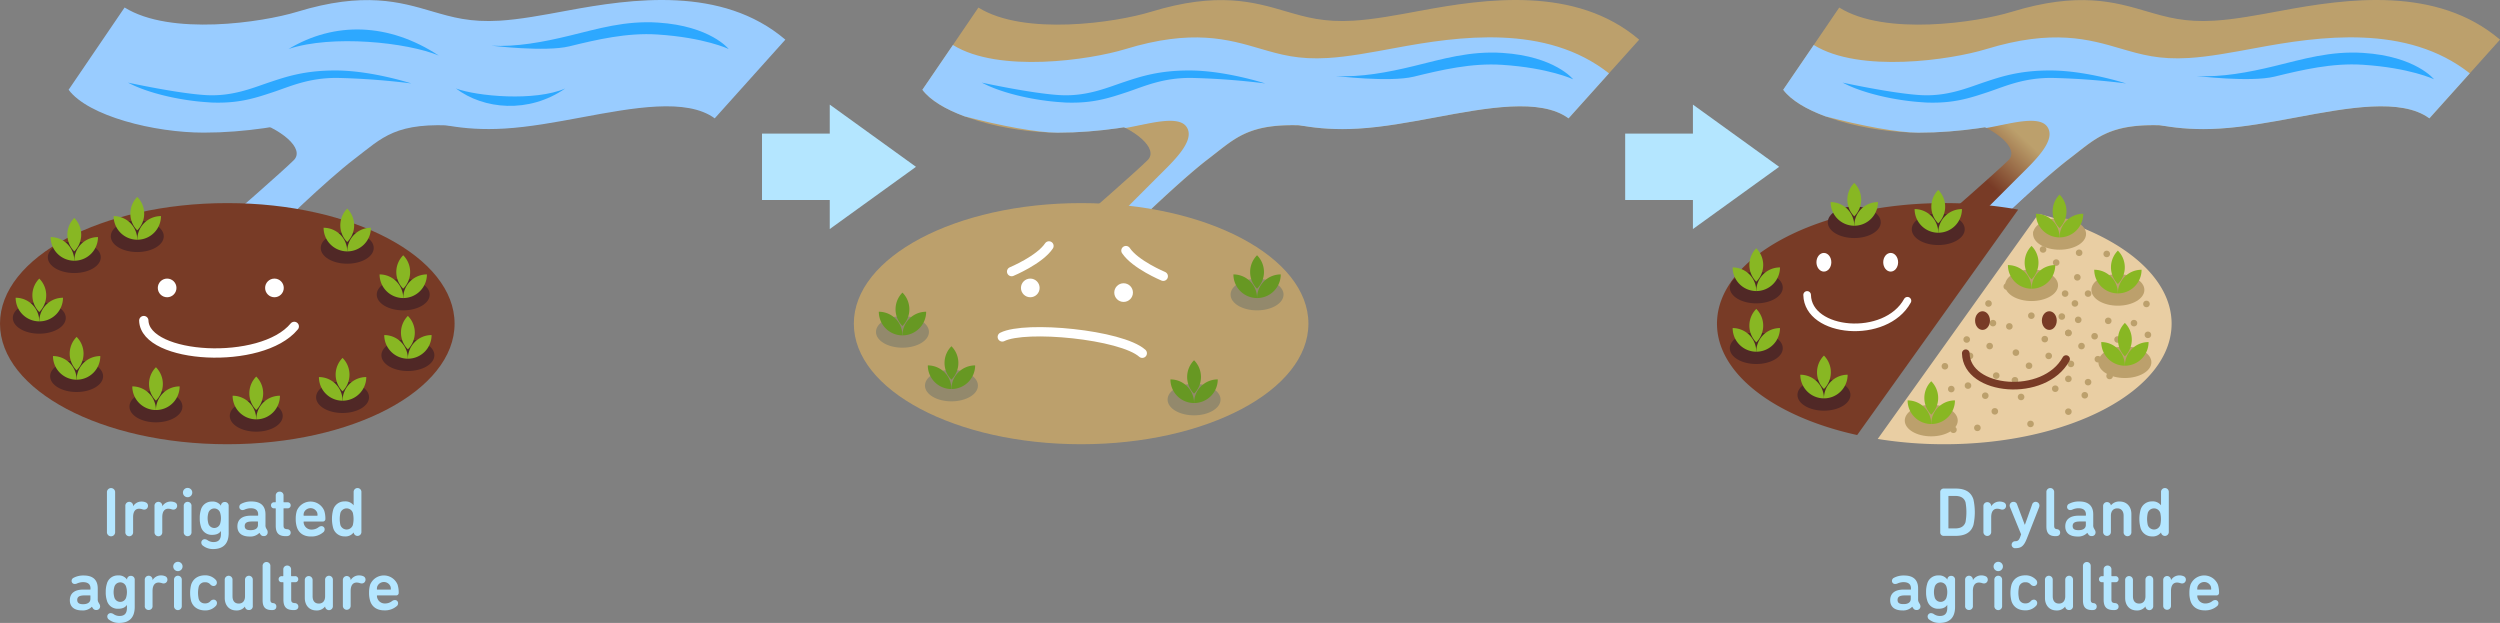 <svg id="レイヤー_1" data-name="レイヤー 1" xmlns="http://www.w3.org/2000/svg" xmlns:xlink="http://www.w3.org/1999/xlink" viewBox="0 0 1071.64 267.02"><rect x="0" y="0" width="1071.64" height="267.02" fill="#808080" stroke="none"/><defs><style>.cls-1{fill:#bca06c;}.cls-2{fill:#9cf;}.cls-3{fill:#b4e6ff;}.cls-4{fill:#2da8ff;}.cls-5{fill:#783b26;}.cls-6{fill:#502826;}.cls-7{fill:#88b723;}.cls-14,.cls-15,.cls-8{fill:none;stroke-linecap:round;stroke-linejoin:round;}.cls-14,.cls-8{stroke:#fff;}.cls-8{stroke-width:4px;}.cls-9{fill:#fff;}.cls-10{fill:#93896c;}.cls-11{fill:#679823;}.cls-12{fill:url(#名称未設定グラデーション_35);}.cls-13{fill:#e9cea3;}.cls-14,.cls-15{stroke-width:3.27px;}.cls-15{stroke:#783b26;}</style><linearGradient id="名称未設定グラデーション_35" x1="874.56" y1="65.8" x2="857.9" y2="83.8" gradientUnits="userSpaceOnUse"><stop offset="0" stop-color="#bca06c"/><stop offset="1" stop-color="#783b26"/></linearGradient></defs><title>アートボード 1</title><path class="cls-1" d="M453.27,56.85q3.3,0,6.73-.13c17.72-.71,34.36-4.13,43.22-6.84,19-5.82,26.73-3.55,38.4-.12,9.8,2.89,22,6.48,40.69,5.35,10.64-.64,22-2.75,32.9-4.78,22.2-4.14,45.15-8.41,57.16.4L702.64,17C675.52-6.14,636.93-.61,609,4.58c-10.39,1.93-20.2,3.76-28.75,4.28-12.77.77-20.32-1.45-29.07-4-13.65-4-29.13-8.58-57.89.22-14.92,4.57-54.24,10.44-73.89-1.84l-24,35.27C403.84,49.78,432.12,56.85,453.27,56.85Z"/><path class="cls-1" d="M562.87,54c-27.49-1.95-32.78,4.9-45,14.19s-34.73,31.31-34.73,31.31l-18.59-6.36S487,73.55,491.93,68.66,486.59,55,472.85,51.05l53.33-13.7Z"/><path class="cls-2" d="M672.37,50.73l17.32-19.29c-27-21.31-64.42-15.93-91.68-10.86-10.39,1.93-20.2,3.76-28.75,4.28-12.77.77-20.32-1.45-29.07-4-13.65-4-29.13-8.58-57.89.22-14.9,4.56-54.15,10.43-73.82-1.8L395.37,38.48c3.41,4.54,10,8.4,18.07,11.39,15.8,4.14,31.21,7,39.83,7q3.3,0,6.73-.13c17.72-.71,34.36-4.13,43.22-6.84,19-5.82,26.73-3.55,38.4-.12,9.8,2.89,22,6.48,40.69,5.35,10.64-.64,22-2.75,32.9-4.78C637.41,46.19,660.36,41.92,672.37,50.73Z"/><path class="cls-2" d="M526.18,37.35l-53.33,13.7a51.58,51.58,0,0,1,9.66,3.81c9.83-1.72,22.61-5.71,26.13-.44,4,6-6,15-13,22l-20,20-9.9-4.35-1.2,1.05,18.59,6.36s22.5-22,34.73-31.31S535.38,52,562.87,54Z"/><polygon class="cls-3" points="392.64 71.51 355.68 44.84 355.68 57.27 326.64 57.27 326.64 85.74 355.68 85.74 355.68 98.18 392.64 71.51"/><path class="cls-2" d="M87.27,56.85q3.3,0,6.73-.13c17.72-.71,34.36-4.13,43.22-6.84,19-5.82,26.73-3.55,38.4-.12,9.8,2.89,22,6.48,40.69,5.35,10.64-.64,22-2.75,32.9-4.78,22.2-4.14,45.15-8.41,57.16.4L336.64,17C309.52-6.14,270.93-.61,243,4.58c-10.39,1.93-20.2,3.76-28.75,4.28-12.77.77-20.32-1.45-29.07-4-13.65-4-29.13-8.58-57.89.22C112.38,9.62,73.06,15.49,53.41,3.21l-24,35.27C37.84,49.78,66.12,56.85,87.27,56.85Z"/><path class="cls-2" d="M196.87,54c-27.49-1.95-32.78,4.9-45,14.19s-34.73,31.31-34.73,31.31L98.54,93.12S121,73.55,125.93,68.66,120.59,55,106.85,51.05l53.33-13.7Z"/><path class="cls-4" d="M123.7,21c19.77-11.86,42.92-11.3,64.39,2.82C174.53,18.15,142.34,14.76,123.7,21Z"/><path class="cls-4" d="M195.43,37.92c11.86,9,31.21,10.87,46.88,0C229.32,43.56,204.47,41.3,195.43,37.92Z"/><path class="cls-4" d="M93.73,44c-1.38,0-2.82,0-4.34-.14-12.69-.76-26.57-4.16-34.54-8.45,0,0,21.17,4.62,33.26,5.35,11.43.69,20-3,27.4-5.49s15.31-5.06,28.11-5.06h.61c15,.09,31.43,5.34,32.12,5.56A310.88,310.88,0,0,0,144.6,33.4c-12.44-.08-20.37,3.73-27.67,6.14C110.06,41.81,103.52,44,93.73,44Z"/><path class="cls-4" d="M210.61,19.57c10.5.64,22.26-1.53,33.4-4.25,12.38-3,23.93-6.56,38.06-5.64C304.55,11.14,312.35,21,312.35,21s-10.28-4.9-30.5-6.21c-13.09-.86-26,2.18-37.84,5.08C233.64,22.37,210.61,19.57,210.61,19.57Z"/><path class="cls-3" d="M45.84,211.11a1.76,1.76,0,1,1,3.51,0V228a1.76,1.76,0,1,1-3.51,0Z"/><path class="cls-3" d="M57.09,217h0a4.11,4.11,0,0,1,3.63-2,4.26,4.26,0,0,1,1.82.38,1.49,1.49,0,0,1,.89,1.37,1.59,1.59,0,0,1-1.64,1.7,2.49,2.49,0,0,1-.77-.15,5,5,0,0,0-1.34-.24c-1.85,0-2.62,1.46-2.62,3.64v6.37a1.67,1.67,0,1,1-3.33,0V216.91a1.67,1.67,0,1,1,3.33,0Z"/><path class="cls-3" d="M69.59,217h0a4.13,4.13,0,0,1,3.63-2,4.26,4.26,0,0,1,1.82.38,1.49,1.49,0,0,1,.89,1.37,1.59,1.59,0,0,1-1.64,1.7,2.55,2.55,0,0,1-.77-.15,5,5,0,0,0-1.34-.24c-1.85,0-2.62,1.46-2.62,3.64v6.37a1.67,1.67,0,1,1-3.33,0V216.91a1.67,1.67,0,1,1,3.33,0Z"/><path class="cls-3" d="M80.42,209.14a2,2,0,1,1-2,2A2,2,0,0,1,80.42,209.14Zm-1.66,18.91V216.91a1.67,1.67,0,1,1,3.33,0v11.14a1.67,1.67,0,1,1-3.33,0Z"/><path class="cls-3" d="M86.73,233.7a1.7,1.7,0,0,1-.44-1.1,1.44,1.44,0,0,1,1.43-1.46,2.39,2.39,0,0,1,1.34.48,4.4,4.4,0,0,0,2.47.74c2,0,3.18-1,3.18-3.45V227.6h0c-.71,1.1-1.9,1.67-3.81,1.67a4.75,4.75,0,0,1-4.79-3.58,11,11,0,0,1-.48-3.54,11.37,11.37,0,0,1,.48-3.6A4.78,4.78,0,0,1,90.87,215a4.27,4.27,0,0,1,3.87,1.81h0v-.32a1.57,1.57,0,0,1,1.61-1.31,1.6,1.6,0,0,1,1.67,1.75v11.58c0,4.59-2.36,6.85-6.7,6.85A6.89,6.89,0,0,1,86.73,233.7Zm7.65-13.84a2.63,2.63,0,0,0-5.06,0,8.25,8.25,0,0,0,0,4.55,2.63,2.63,0,0,0,5.06,0,8,8,0,0,0,0-4.55Z"/><path class="cls-3" d="M114.74,228.25a1.56,1.56,0,0,1-1.66,1.55,1.58,1.58,0,0,1-1.4-.68l-.48-.72h0a5.35,5.35,0,0,1-4.23,1.58c-3.39,0-5.21-1.61-5.21-4.34,0-3.1,2.18-4.59,5.72-4.59h3a.16.16,0,0,0,.18-.18v-.36c0-1.66-1-2.65-3.22-2.65a6.41,6.41,0,0,0-2.62.6,2.33,2.33,0,0,1-.86.18,1.3,1.3,0,0,1-1.37-1.37,1.45,1.45,0,0,1,.83-1.31,8.82,8.82,0,0,1,4.38-1c4.08,0,6,2,6,5.56v4.53a2.56,2.56,0,0,0,.3,1.43l.45.77A2.15,2.15,0,0,1,114.74,228.25ZM110.58,225v-1.28a.16.16,0,0,0-.18-.18H108c-2.21,0-3.1.63-3.1,1.94s.86,1.78,2.5,1.78C109.35,227.27,110.58,226.53,110.58,225Z"/><path class="cls-3" d="M117.54,217.9a1.25,1.25,0,0,1-1.37-1.29,1.26,1.26,0,0,1,1.37-1.3H118a.18.18,0,0,0,.2-.18v-2.62a1.63,1.63,0,0,1,1.7-1.76,1.6,1.6,0,0,1,1.64,1.76v2.62a.16.16,0,0,0,.18.18h1.51a1.26,1.26,0,0,1,1.37,1.3,1.25,1.25,0,0,1-1.37,1.29h-1.51c-.12,0-.18,0-.18.17v7.15c0,1.16.33,1.52,1.55,1.63a1.47,1.47,0,0,1,1.51,1.49c0,.84-.59,1.49-1.81,1.49h-.27c-3.13,0-4.32-1.4-4.32-4.52v-7.24c0-.12-.09-.17-.2-.17Z"/><path class="cls-3" d="M127.27,226a11,11,0,0,1-.5-3.51,11.35,11.35,0,0,1,.47-3.54,6.35,6.35,0,0,1,11.76,0,11.39,11.39,0,0,1,.48,3.45,1.08,1.08,0,0,1-1.16,1.16h-8a.16.16,0,0,0-.18.18,3.34,3.34,0,0,0,3.45,3.27,4.78,4.78,0,0,0,2.95-1,2.13,2.13,0,0,1,1.22-.47,1.33,1.33,0,0,1,1.4,1.39,1.55,1.55,0,0,1-.69,1.31,7.67,7.67,0,0,1-5.18,1.73C130.22,230,128.07,228.49,127.27,226Zm8.66-6.34a3.07,3.07,0,0,0-5.62,0,3.65,3.65,0,0,0-.18,1.22.16.16,0,0,0,.18.18h5.62a.16.16,0,0,0,.18-.18A3.65,3.65,0,0,0,135.93,219.65Z"/><path class="cls-3" d="M154.92,211v17a1.67,1.67,0,0,1-3.33.23h0a4.33,4.33,0,0,1-3.87,1.7,5,5,0,0,1-4.91-3.63,14.94,14.94,0,0,1,0-7.74,5,5,0,0,1,4.91-3.63,4.41,4.41,0,0,1,3.87,1.69h0V211a1.67,1.67,0,1,1,3.33,0Zm-9,8.84a12,12,0,0,0,0,5.24,2.82,2.82,0,0,0,5.33,0,11.59,11.59,0,0,0,0-5.24,2.81,2.81,0,0,0-5.33,0Z"/><path class="cls-3" d="M42.92,259.93a1.56,1.56,0,0,1-1.66,1.55,1.59,1.59,0,0,1-1.4-.68l-.48-.72h0a5.35,5.35,0,0,1-4.23,1.58c-3.39,0-5.21-1.61-5.21-4.35,0-3.09,2.18-4.58,5.72-4.58h2.95a.16.16,0,0,0,.18-.18v-.36c0-1.66-1-2.65-3.22-2.65a6.41,6.41,0,0,0-2.62.6,2.33,2.33,0,0,1-.86.18A1.3,1.3,0,0,1,30.69,249a1.45,1.45,0,0,1,.83-1.31,8.85,8.85,0,0,1,4.38-1c4.08,0,6,2,6,5.56v4.53a2.56,2.56,0,0,0,.3,1.43l.45.77A2.15,2.15,0,0,1,42.92,259.93Zm-4.16-3.24v-1.28a.16.16,0,0,0-.18-.18H36.2c-2.21,0-3.1.63-3.1,1.94S34,259,35.6,259C37.54,259,38.76,258.21,38.76,256.69Z"/><path class="cls-3" d="M46.43,265.38a1.7,1.7,0,0,1-.44-1.1,1.44,1.44,0,0,1,1.43-1.46,2.39,2.39,0,0,1,1.34.48,4.48,4.48,0,0,0,2.47.74c2.05,0,3.18-1,3.18-3.45v-1.31h0c-.71,1.1-1.9,1.67-3.81,1.67a4.75,4.75,0,0,1-4.79-3.58,11,11,0,0,1-.48-3.54,11.37,11.37,0,0,1,.48-3.6,4.78,4.78,0,0,1,4.79-3.57,4.27,4.27,0,0,1,3.87,1.81h0v-.32a1.57,1.57,0,0,1,1.61-1.31,1.6,1.6,0,0,1,1.67,1.75v11.58c0,4.59-2.36,6.85-6.7,6.85A6.89,6.89,0,0,1,46.43,265.38Zm7.65-13.84a2.63,2.63,0,0,0-5.06,0,8.25,8.25,0,0,0,0,4.55,2.63,2.63,0,0,0,5.06,0,8,8,0,0,0,0-4.55Z"/><path class="cls-3" d="M65.42,248.65h0a4.13,4.13,0,0,1,3.63-2,4.26,4.26,0,0,1,1.82.38,1.48,1.48,0,0,1,.89,1.37,1.59,1.59,0,0,1-1.63,1.7,2.55,2.55,0,0,1-.78-.15,5,5,0,0,0-1.34-.24c-1.84,0-2.62,1.46-2.62,3.63v6.38a1.6,1.6,0,0,1-1.66,1.75,1.61,1.61,0,0,1-1.67-1.75V248.59a1.67,1.67,0,1,1,3.33,0Z"/><path class="cls-3" d="M76.26,240.82a2,2,0,1,1-2,2A2,2,0,0,1,76.26,240.82Zm-1.67,18.91V248.59a1.67,1.67,0,1,1,3.33,0v11.14a1.67,1.67,0,1,1-3.33,0Z"/><path class="cls-3" d="M81.94,257.7a14.46,14.46,0,0,1,0-7.08c.83-2.56,3-4,5.9-4a6,6,0,0,1,4.52,1.81,1.81,1.81,0,0,1,.6,1.31,1.42,1.42,0,0,1-1.46,1.46,2,2,0,0,1-1.37-.71,2.78,2.78,0,0,0-2.26-.9,2.63,2.63,0,0,0-2.68,1.88,11.85,11.85,0,0,0,0,5.3,2.62,2.62,0,0,0,2.68,1.87,2.78,2.78,0,0,0,2.26-.89,1.91,1.91,0,0,1,1.37-.71A1.42,1.42,0,0,1,93,258.53a1.82,1.82,0,0,1-.6,1.32,6,6,0,0,1-4.52,1.81C85,261.66,82.77,260.26,81.94,257.7Z"/><path class="cls-3" d="M105,260h0a4.39,4.39,0,0,1-3.75,1.67c-3.07,0-4.91-2.26-4.91-5.33v-7.74a1.67,1.67,0,1,1,3.33,0v7c0,1.84.84,3.12,2.65,3.12s2.71-1.28,2.71-3.12v-7a1.67,1.67,0,1,1,3.33,0v11.14a1.6,1.6,0,0,1-1.66,1.75A1.61,1.61,0,0,1,105,260Z"/><path class="cls-3" d="M116.5,261.51c-2.92,0-3.93-1.46-3.93-4.2V242.7a1.67,1.67,0,1,1,3.33,0v14.35c0,1,.33,1.37,1.16,1.48a1.4,1.4,0,0,1,1.4,1.46c0,.87-.53,1.52-1.72,1.52Z"/><path class="cls-3" d="M120.81,249.57a1.24,1.24,0,0,1-1.37-1.28,1.27,1.27,0,0,1,1.37-1.31h.42c.12,0,.21,0,.21-.17v-2.62a1.62,1.62,0,0,1,1.69-1.76,1.59,1.59,0,0,1,1.64,1.76v2.62c0,.12.06.17.18.17h1.52a1.27,1.27,0,0,1,1.37,1.31,1.24,1.24,0,0,1-1.37,1.28H125a.16.16,0,0,0-.18.18v7.15c0,1.16.33,1.52,1.55,1.63a1.48,1.48,0,0,1,1.52,1.49c0,.84-.6,1.49-1.82,1.49h-.27c-3.12,0-4.31-1.4-4.31-4.52v-7.24c0-.12-.09-.18-.21-.18Z"/><path class="cls-3" d="M139.33,260h0a4.42,4.42,0,0,1-3.75,1.67c-3.07,0-4.92-2.26-4.92-5.33v-7.74a1.67,1.67,0,1,1,3.34,0v7c0,1.84.83,3.12,2.65,3.12s2.71-1.28,2.71-3.12v-7a1.67,1.67,0,1,1,3.33,0v11.14a1.67,1.67,0,0,1-3.33.26Z"/><path class="cls-3" d="M150.34,248.65h0a4.11,4.11,0,0,1,3.63-2,4.3,4.3,0,0,1,1.82.38,1.49,1.49,0,0,1,.89,1.37,1.6,1.6,0,0,1-1.64,1.7,2.49,2.49,0,0,1-.77-.15,5.1,5.1,0,0,0-1.34-.24c-1.85,0-2.62,1.46-2.62,3.63v6.38a1.67,1.67,0,1,1-3.34,0V248.59a1.67,1.67,0,1,1,3.34,0Z"/><path class="cls-3" d="M158.7,257.67a11,11,0,0,1-.5-3.51,11.35,11.35,0,0,1,.47-3.54,6.35,6.35,0,0,1,11.76,0,11.39,11.39,0,0,1,.48,3.45,1.08,1.08,0,0,1-1.16,1.16h-8a.16.16,0,0,0-.18.18,3.34,3.34,0,0,0,3.45,3.27,4.78,4.78,0,0,0,3-1,2.13,2.13,0,0,1,1.22-.47,1.33,1.33,0,0,1,1.4,1.39,1.55,1.55,0,0,1-.69,1.31,7.67,7.67,0,0,1-5.18,1.73C161.65,261.66,159.5,260.17,158.7,257.67Zm8.66-6.34a3.06,3.06,0,0,0-5.62,0,3.65,3.65,0,0,0-.18,1.22.16.16,0,0,0,.18.18h5.62a.16.16,0,0,0,.18-.18A3.65,3.65,0,0,0,167.36,251.33Z"/><path class="cls-3" d="M831.69,211a1.47,1.47,0,0,1,1.58-1.58h5c4.11,0,6.61,1.46,7.65,4.64a25.74,25.74,0,0,1,0,11c-1,3.18-3.54,4.64-7.65,4.64h-5a1.44,1.44,0,0,1-1.58-1.54Zm3.69,15.51h2.68c2.35,0,3.84-.81,4.47-2.71a24.07,24.07,0,0,0,0-8.52c-.63-1.9-2.12-2.7-4.47-2.7h-2.68c-.12,0-.18.06-.18.17v13.58A.16.16,0,0,0,835.38,226.5Z"/><path class="cls-3" d="M853.57,217h0a4.11,4.11,0,0,1,3.63-2,4.21,4.21,0,0,1,1.81.38,1.49,1.49,0,0,1,.9,1.37,1.6,1.6,0,0,1-1.64,1.7,2.44,2.44,0,0,1-.77-.15,5.1,5.1,0,0,0-1.34-.24c-1.85,0-2.62,1.46-2.62,3.64v6.37a1.67,1.67,0,1,1-3.34,0V216.91a1.67,1.67,0,1,1,3.34,0Z"/><path class="cls-3" d="M863.8,235a1.49,1.49,0,1,1,0-3c1.05,0,1.61-.33,2.15-1.79l.41-1.16-4.73-11.58a1.85,1.85,0,0,1-.18-.78,1.59,1.59,0,0,1,1.67-1.57,1.57,1.57,0,0,1,1.55,1.19l3.24,8.6H868l3.07-8.6a1.6,1.6,0,0,1,3.15.38,2.4,2.4,0,0,1-.15.78l-5.26,13.42c-1.25,3.19-2.45,4.08-4.77,4.08Z"/><path class="cls-3" d="M881.13,229.83c-2.92,0-3.93-1.46-3.93-4.19V211a1.67,1.67,0,1,1,3.33,0v14.35c0,1,.33,1.37,1.16,1.48a1.4,1.4,0,0,1,1.4,1.46c0,.87-.53,1.52-1.72,1.52Z"/><path class="cls-3" d="M898.27,228.25a1.56,1.56,0,0,1-1.66,1.55,1.58,1.58,0,0,1-1.4-.68l-.48-.72h0a5.35,5.35,0,0,1-4.23,1.58c-3.39,0-5.21-1.61-5.21-4.34,0-3.1,2.18-4.59,5.72-4.59h2.95a.16.16,0,0,0,.18-.18v-.36c0-1.66-1-2.65-3.22-2.65a6.41,6.41,0,0,0-2.62.6,2.37,2.37,0,0,1-.86.18,1.3,1.3,0,0,1-1.37-1.37,1.45,1.45,0,0,1,.83-1.31,8.82,8.82,0,0,1,4.38-1c4.08,0,6,2,6,5.56v4.53a2.56,2.56,0,0,0,.3,1.43l.44.77A2,2,0,0,1,898.27,228.25ZM894.11,225v-1.28a.16.16,0,0,0-.18-.18h-2.39c-2.2,0-3.09.63-3.09,1.94s.86,1.78,2.5,1.78C892.88,227.27,894.11,226.53,894.11,225Z"/><path class="cls-3" d="M904.85,216.64a4.47,4.47,0,0,1,3.78-1.66c3.07,0,5,2.26,5,5.33v7.74a1.67,1.67,0,1,1-3.33,0v-7c0-1.85-.9-3.13-2.71-3.13s-2.74,1.28-2.74,3.13v7a1.67,1.67,0,1,1-3.34,0V216.91a1.68,1.68,0,0,1,3.34-.27Z"/><path class="cls-3" d="M929.67,211v17a1.67,1.67,0,0,1-3.33.23h0a4.33,4.33,0,0,1-3.87,1.7,5,5,0,0,1-4.91-3.63,14.94,14.94,0,0,1,0-7.74,5,5,0,0,1,4.91-3.63,4.41,4.41,0,0,1,3.87,1.69h0V211a1.67,1.67,0,1,1,3.33,0Zm-9,8.84a11.59,11.59,0,0,0,0,5.24,2.82,2.82,0,0,0,5.33,0,11.59,11.59,0,0,0,0-5.24,2.81,2.81,0,0,0-5.33,0Z"/><path class="cls-3" d="M823.22,259.93a1.56,1.56,0,0,1-1.66,1.55,1.59,1.59,0,0,1-1.4-.68l-.48-.72h0a5.35,5.35,0,0,1-4.23,1.58c-3.39,0-5.21-1.61-5.21-4.35,0-3.09,2.18-4.58,5.72-4.58h3a.16.16,0,0,0,.18-.18v-.36c0-1.66-1-2.65-3.22-2.65a6.41,6.41,0,0,0-2.62.6,2.33,2.33,0,0,1-.86.18A1.3,1.3,0,0,1,811,249a1.45,1.45,0,0,1,.83-1.31,8.85,8.85,0,0,1,4.38-1c4.08,0,6,2,6,5.56v4.53a2.56,2.56,0,0,0,.3,1.43l.45.77A2.15,2.15,0,0,1,823.22,259.93Zm-4.16-3.24v-1.28a.16.16,0,0,0-.18-.18H816.5c-2.21,0-3.1.63-3.1,1.94s.86,1.78,2.5,1.78C817.84,259,819.06,258.21,819.06,256.69Z"/><path class="cls-3" d="M826.73,265.38a1.7,1.7,0,0,1-.44-1.1,1.44,1.44,0,0,1,1.43-1.46,2.39,2.39,0,0,1,1.34.48,4.48,4.48,0,0,0,2.47.74c2.05,0,3.18-1,3.18-3.45v-1.31h0c-.71,1.1-1.9,1.67-3.81,1.67a4.75,4.75,0,0,1-4.79-3.58,11,11,0,0,1-.48-3.54,11.37,11.37,0,0,1,.48-3.6,4.78,4.78,0,0,1,4.79-3.57,4.27,4.27,0,0,1,3.87,1.81h0v-.32a1.57,1.57,0,0,1,1.61-1.31,1.6,1.6,0,0,1,1.67,1.75v11.58c0,4.59-2.36,6.85-6.7,6.85A6.89,6.89,0,0,1,826.73,265.38Zm7.65-13.84a2.63,2.63,0,0,0-5.06,0,8.25,8.25,0,0,0,0,4.55,2.63,2.63,0,0,0,5.06,0,8,8,0,0,0,0-4.55Z"/><path class="cls-3" d="M845.72,248.65h0a4.13,4.13,0,0,1,3.63-2,4.26,4.26,0,0,1,1.82.38,1.48,1.48,0,0,1,.89,1.37,1.59,1.59,0,0,1-1.63,1.7,2.55,2.55,0,0,1-.78-.15,5,5,0,0,0-1.34-.24c-1.84,0-2.62,1.46-2.62,3.63v6.38a1.6,1.6,0,0,1-1.66,1.75,1.61,1.61,0,0,1-1.67-1.75V248.59a1.67,1.67,0,1,1,3.33,0Z"/><path class="cls-3" d="M856.56,240.82a2,2,0,1,1-2,2A2,2,0,0,1,856.56,240.82Zm-1.67,18.91V248.59a1.67,1.67,0,1,1,3.33,0v11.14a1.67,1.67,0,1,1-3.33,0Z"/><path class="cls-3" d="M862.24,257.7a14.15,14.15,0,0,1,0-7.08c.84-2.56,3-4,5.9-4a6,6,0,0,1,4.52,1.81,1.81,1.81,0,0,1,.6,1.31,1.42,1.42,0,0,1-1.46,1.46,2,2,0,0,1-1.37-.71,2.79,2.79,0,0,0-2.27-.9,2.63,2.63,0,0,0-2.67,1.88,11.85,11.85,0,0,0,0,5.3,2.62,2.62,0,0,0,2.67,1.87,2.79,2.79,0,0,0,2.27-.89,1.91,1.91,0,0,1,1.37-.71,1.42,1.42,0,0,1,1.46,1.45,1.82,1.82,0,0,1-.6,1.32,6,6,0,0,1-4.52,1.81C865.25,261.66,863.08,260.26,862.24,257.7Z"/><path class="cls-3" d="M885.25,260h0a4.39,4.39,0,0,1-3.75,1.67c-3.07,0-4.91-2.26-4.91-5.33v-7.74a1.67,1.67,0,1,1,3.33,0v7c0,1.84.84,3.12,2.65,3.12s2.71-1.28,2.71-3.12v-7a1.67,1.67,0,1,1,3.33,0v11.14a1.6,1.6,0,0,1-1.66,1.75A1.61,1.61,0,0,1,885.25,260Z"/><path class="cls-3" d="M896.8,261.51c-2.92,0-3.93-1.46-3.93-4.2V242.7a1.67,1.67,0,1,1,3.33,0v14.35c0,1,.33,1.37,1.16,1.48a1.4,1.4,0,0,1,1.4,1.46c0,.87-.53,1.52-1.72,1.52Z"/><path class="cls-3" d="M901.11,249.57a1.24,1.24,0,0,1-1.37-1.28,1.27,1.27,0,0,1,1.37-1.31h.42c.12,0,.21,0,.21-.17v-2.62a1.62,1.62,0,0,1,1.69-1.76,1.59,1.59,0,0,1,1.64,1.76v2.62c0,.12.06.17.18.17h1.52a1.27,1.27,0,0,1,1.37,1.31,1.24,1.24,0,0,1-1.37,1.28h-1.52a.16.16,0,0,0-.18.18v7.15c0,1.16.33,1.52,1.55,1.63a1.48,1.48,0,0,1,1.52,1.49c0,.84-.6,1.49-1.82,1.49h-.27c-3.12,0-4.31-1.4-4.31-4.52v-7.24c0-.12-.09-.18-.21-.18Z"/><path class="cls-3" d="M919.63,260h0a4.42,4.42,0,0,1-3.75,1.67c-3.07,0-4.92-2.26-4.92-5.33v-7.74a1.67,1.67,0,1,1,3.34,0v7c0,1.84.83,3.12,2.65,3.12s2.71-1.28,2.71-3.12v-7a1.67,1.67,0,1,1,3.33,0v11.14a1.67,1.67,0,0,1-3.33.26Z"/><path class="cls-3" d="M930.64,248.65h0a4.11,4.11,0,0,1,3.63-2,4.3,4.3,0,0,1,1.82.38,1.49,1.49,0,0,1,.89,1.37,1.59,1.59,0,0,1-1.64,1.7,2.49,2.49,0,0,1-.77-.15,5.1,5.1,0,0,0-1.34-.24c-1.85,0-2.62,1.46-2.62,3.63v6.38a1.67,1.67,0,1,1-3.34,0V248.59a1.67,1.67,0,1,1,3.34,0Z"/><path class="cls-3" d="M939,257.67a11,11,0,0,1-.5-3.51,11.65,11.65,0,0,1,.47-3.54,6.35,6.35,0,0,1,11.76,0,11.39,11.39,0,0,1,.48,3.45,1.08,1.08,0,0,1-1.16,1.16h-8a.16.16,0,0,0-.18.18,3.34,3.34,0,0,0,3.45,3.27,4.76,4.76,0,0,0,3-1,2.16,2.16,0,0,1,1.22-.47,1.32,1.32,0,0,1,1.4,1.39,1.57,1.57,0,0,1-.68,1.31,7.69,7.69,0,0,1-5.18,1.73C942,261.66,939.81,260.17,939,257.67Zm8.67-6.34a3.07,3.07,0,0,0-5.63,0,3.65,3.65,0,0,0-.18,1.22.16.16,0,0,0,.18.18h5.63c.12,0,.17-.06.17-.18A3.67,3.67,0,0,0,947.67,251.33Z"/><ellipse class="cls-5" cx="97.43" cy="138.74" rx="97.43" ry="51.68"/><path class="cls-6" d="M28.2,136.28c0,3.73-5.09,6.76-11.36,6.76s-11.35-3-11.35-6.76,5.08-6.76,11.35-6.76S28.2,132.54,28.2,136.28Z"/><path class="cls-7" d="M16.84,137.76h0A10.14,10.14,0,0,1,27,127.63h0A10.13,10.13,0,0,1,16.84,137.76Z"/><path class="cls-7" d="M16.84,133.75h0a10.15,10.15,0,0,1,0-14.33h0A10.13,10.13,0,0,1,16.84,133.75Z"/><path class="cls-7" d="M16.84,137.76h0A10.13,10.13,0,0,0,6.71,127.63h0A10.13,10.13,0,0,0,16.84,137.76Z"/><path class="cls-6" d="M43.2,110.28c0,3.73-5.09,6.76-11.36,6.76s-11.35-3-11.35-6.76,5.08-6.76,11.35-6.76S43.2,106.54,43.2,110.28Z"/><path class="cls-7" d="M31.84,111.76h0A10.14,10.14,0,0,1,42,101.63h0A10.13,10.13,0,0,1,31.84,111.76Z"/><path class="cls-7" d="M31.84,107.75h0a10.15,10.15,0,0,1,0-14.33h0A10.13,10.13,0,0,1,31.84,107.75Z"/><path class="cls-7" d="M31.84,111.76h0a10.13,10.13,0,0,0-10.13-10.13h0A10.13,10.13,0,0,0,31.84,111.76Z"/><path class="cls-6" d="M160.2,106.28c0,3.73-5.09,6.76-11.36,6.76s-11.35-3-11.35-6.76,5.08-6.76,11.35-6.76S160.2,102.54,160.2,106.28Z"/><path class="cls-7" d="M148.84,107.76h0A10.14,10.14,0,0,1,159,97.63h0A10.13,10.13,0,0,1,148.84,107.76Z"/><path class="cls-7" d="M148.84,103.75h0a10.15,10.15,0,0,1,0-14.33h0A10.13,10.13,0,0,1,148.84,103.75Z"/><path class="cls-7" d="M148.84,107.76h0a10.13,10.13,0,0,0-10.13-10.13h0A10.13,10.13,0,0,0,148.84,107.76Z"/><path class="cls-6" d="M184.2,126.28c0,3.73-5.09,6.76-11.36,6.76s-11.35-3-11.35-6.76,5.08-6.76,11.35-6.76S184.2,122.54,184.2,126.28Z"/><path class="cls-7" d="M172.84,127.76h0A10.14,10.14,0,0,1,183,117.63h0A10.13,10.13,0,0,1,172.84,127.76Z"/><path class="cls-7" d="M172.84,123.75h0a10.15,10.15,0,0,1,0-14.33h0A10.13,10.13,0,0,1,172.84,123.75Z"/><path class="cls-7" d="M172.84,127.76h0a10.13,10.13,0,0,0-10.13-10.13h0A10.13,10.13,0,0,0,172.84,127.76Z"/><path class="cls-6" d="M186.2,152.28c0,3.73-5.09,6.76-11.36,6.76s-11.35-3-11.35-6.76,5.08-6.76,11.35-6.76S186.2,148.54,186.2,152.28Z"/><path class="cls-7" d="M174.84,153.76h0A10.14,10.14,0,0,1,185,143.63h0A10.13,10.13,0,0,1,174.84,153.76Z"/><path class="cls-7" d="M174.84,149.75h0a10.15,10.15,0,0,1,0-14.33h0A10.13,10.13,0,0,1,174.84,149.75Z"/><path class="cls-7" d="M174.84,153.76h0a10.13,10.13,0,0,0-10.13-10.13h0A10.13,10.13,0,0,0,174.84,153.76Z"/><path class="cls-6" d="M158.2,170.28c0,3.73-5.09,6.76-11.36,6.76s-11.35-3-11.35-6.76,5.08-6.76,11.35-6.76S158.2,166.54,158.2,170.28Z"/><path class="cls-7" d="M146.84,171.76h0A10.14,10.14,0,0,1,157,161.63h0A10.13,10.13,0,0,1,146.84,171.76Z"/><path class="cls-7" d="M146.84,167.75h0a10.15,10.15,0,0,1,0-14.33h0A10.13,10.13,0,0,1,146.84,167.75Z"/><path class="cls-7" d="M146.84,171.76h0a10.13,10.13,0,0,0-10.13-10.13h0A10.13,10.13,0,0,0,146.84,171.76Z"/><path class="cls-6" d="M121.2,178.28c0,3.73-5.09,6.76-11.36,6.76s-11.35-3-11.35-6.76,5.08-6.76,11.35-6.76S121.2,174.54,121.2,178.28Z"/><path class="cls-7" d="M109.84,179.76h0A10.14,10.14,0,0,1,120,169.63h0A10.13,10.13,0,0,1,109.84,179.76Z"/><path class="cls-7" d="M109.84,175.75h0a10.15,10.15,0,0,1,0-14.33h0A10.13,10.13,0,0,1,109.84,175.75Z"/><path class="cls-7" d="M109.84,179.76h0a10.13,10.13,0,0,0-10.13-10.13h0A10.13,10.13,0,0,0,109.84,179.76Z"/><path class="cls-6" d="M78.2,174.28c0,3.73-5.09,6.76-11.36,6.76s-11.35-3-11.35-6.76,5.08-6.76,11.35-6.76S78.2,170.54,78.2,174.28Z"/><path class="cls-7" d="M66.84,175.76h0A10.14,10.14,0,0,1,77,165.63h0A10.13,10.13,0,0,1,66.84,175.76Z"/><path class="cls-7" d="M66.84,171.75h0a10.15,10.15,0,0,1,0-14.33h0A10.13,10.13,0,0,1,66.84,171.75Z"/><path class="cls-7" d="M66.84,175.76h0a10.13,10.13,0,0,0-10.13-10.13h0A10.13,10.13,0,0,0,66.84,175.76Z"/><path class="cls-6" d="M70.2,101.28c0,3.73-5.09,6.76-11.36,6.76s-11.35-3-11.35-6.76,5.08-6.76,11.35-6.76S70.2,97.54,70.2,101.28Z"/><path class="cls-7" d="M58.84,102.76h0A10.14,10.14,0,0,1,69,92.63h0A10.13,10.13,0,0,1,58.84,102.76Z"/><path class="cls-7" d="M58.84,98.75h0a10.15,10.15,0,0,1,0-14.33h0A10.13,10.13,0,0,1,58.84,98.75Z"/><path class="cls-7" d="M58.84,102.76h0A10.13,10.13,0,0,0,48.71,92.63h0A10.13,10.13,0,0,0,58.84,102.76Z"/><path class="cls-6" d="M44.2,161.28c0,3.73-5.09,6.76-11.36,6.76s-11.35-3-11.35-6.76,5.08-6.76,11.35-6.76S44.2,157.54,44.2,161.28Z"/><path class="cls-7" d="M32.84,162.76h0A10.14,10.14,0,0,1,43,152.63h0A10.13,10.13,0,0,1,32.84,162.76Z"/><path class="cls-7" d="M32.84,158.75h0a10.15,10.15,0,0,1,0-14.33h0A10.13,10.13,0,0,1,32.84,158.75Z"/><path class="cls-7" d="M32.84,162.76h0a10.13,10.13,0,0,0-10.13-10.13h0A10.13,10.13,0,0,0,32.84,162.76Z"/><path class="cls-8" d="M61.64,137.42c.5,16.5,50.5,19.5,64.5,2.5"/><circle class="cls-9" cx="71.64" cy="123.42" r="4"/><circle class="cls-9" cx="117.64" cy="123.42" r="4"/><ellipse class="cls-1" cx="463.43" cy="138.74" rx="97.43" ry="51.68"/><path class="cls-10" d="M550.2,126.28c0,3.73-5.09,6.76-11.36,6.76s-11.35-3-11.35-6.76,5.08-6.76,11.35-6.76S550.2,122.54,550.2,126.28Z"/><path class="cls-11" d="M538.84,127.76h0A10.14,10.14,0,0,1,549,117.63h0A10.13,10.13,0,0,1,538.84,127.76Z"/><path class="cls-11" d="M538.84,123.75h0a10.15,10.15,0,0,1,0-14.33h0A10.13,10.13,0,0,1,538.84,123.75Z"/><path class="cls-11" d="M538.84,127.76h0a10.13,10.13,0,0,0-10.13-10.13h0A10.13,10.13,0,0,0,538.84,127.76Z"/><path class="cls-10" d="M523.2,171.28c0,3.73-5.09,6.76-11.36,6.76s-11.35-3-11.35-6.76,5.08-6.76,11.35-6.76S523.2,167.54,523.2,171.28Z"/><path class="cls-11" d="M511.84,172.76h0A10.14,10.14,0,0,1,522,162.63h0A10.13,10.13,0,0,1,511.84,172.76Z"/><path class="cls-11" d="M511.84,168.75h0a10.15,10.15,0,0,1,0-14.33h0A10.13,10.13,0,0,1,511.84,168.75Z"/><path class="cls-11" d="M511.84,172.76h0a10.13,10.13,0,0,0-10.13-10.13h0A10.13,10.13,0,0,0,511.84,172.76Z"/><path class="cls-10" d="M398.2,142.28c0,3.73-5.09,6.76-11.36,6.76s-11.35-3-11.35-6.76,5.08-6.76,11.35-6.76S398.2,138.54,398.2,142.28Z"/><path class="cls-11" d="M386.84,143.76h0A10.14,10.14,0,0,1,397,133.63h0A10.13,10.13,0,0,1,386.84,143.76Z"/><path class="cls-11" d="M386.84,139.75h0a10.15,10.15,0,0,1,0-14.33h0A10.13,10.13,0,0,1,386.84,139.75Z"/><path class="cls-11" d="M386.84,143.76h0a10.13,10.13,0,0,0-10.13-10.13h0A10.13,10.13,0,0,0,386.84,143.76Z"/><path class="cls-10" d="M419.2,165.28c0,3.73-5.09,6.76-11.36,6.76s-11.35-3-11.35-6.76,5.08-6.76,11.35-6.76S419.2,161.54,419.2,165.28Z"/><path class="cls-11" d="M407.84,166.76h0A10.14,10.14,0,0,1,418,156.63h0A10.13,10.13,0,0,1,407.84,166.76Z"/><path class="cls-11" d="M407.84,162.75h0a10.15,10.15,0,0,1,0-14.33h0A10.13,10.13,0,0,1,407.84,162.75Z"/><path class="cls-11" d="M407.84,166.76h0a10.13,10.13,0,0,0-10.13-10.13h0A10.13,10.13,0,0,0,407.84,166.76Z"/><path class="cls-8" d="M429.64,144.42c10-5,51-1,60,7"/><circle class="cls-9" cx="441.64" cy="123.42" r="4"/><circle class="cls-9" cx="481.64" cy="125.42" r="4"/><path class="cls-8" d="M482.64,107.42c4,6,16,11,16,11"/><path class="cls-8" d="M449.64,105.42c-4,6-16,11-16,11"/><path class="cls-4" d="M459.73,44c-1.38,0-2.82,0-4.34-.14-12.69-.76-26.57-4.16-34.54-8.45,0,0,21.17,4.62,33.26,5.35,11.43.69,20-3,27.4-5.49s15.31-5.06,28.11-5.06h.61c15,.09,31.43,5.34,32.12,5.56A310.88,310.88,0,0,0,510.6,33.4c-12.44-.08-20.37,3.73-27.67,6.14C476.06,41.81,469.52,44,459.73,44Z"/><path class="cls-4" d="M572.61,32.57c10.5.64,22.26-1.53,33.4-4.25,12.38-3,23.93-6.56,38.06-5.64C666.55,24.14,674.35,34,674.35,34s-10.28-4.9-30.5-6.21c-13.09-.86-26,2.18-37.84,5.08C595.64,35.37,572.61,32.57,572.61,32.57Z"/><path class="cls-1" d="M822.27,56.85q3.3,0,6.73-.13c17.72-.71,34.36-4.13,43.22-6.84,19-5.82,26.73-3.55,38.4-.12,9.8,2.89,22,6.48,40.69,5.35,10.64-.64,22-2.75,32.9-4.78,22.2-4.14,45.15-8.41,57.16.4L1071.64,17C1044.52-6.14,1005.93-.61,978,4.58c-10.39,1.93-20.2,3.76-28.75,4.28-12.77.77-20.32-1.45-29.07-4-13.65-4-29.13-8.58-57.89.22-14.92,4.57-54.24,10.44-73.89-1.84l-24,35.27C772.84,49.78,801.12,56.85,822.27,56.85Z"/><path class="cls-12" d="M931.87,54c-27.49-1.95-32.78,4.9-45,14.19s-34.73,31.31-34.73,31.31l-18.59-6.36S856,73.55,860.93,68.66,855.59,55,841.85,51.05l53.33-13.7Z"/><path class="cls-2" d="M1041.37,50.73l17.32-19.29c-27-21.31-64.42-15.93-91.68-10.86-10.39,1.93-20.2,3.76-28.75,4.28-12.77.77-20.32-1.45-29.07-4-13.65-4-29.13-8.58-57.89.22-14.9,4.56-54.15,10.43-73.82-1.8L764.37,38.48c3.41,4.54,10,8.4,18.07,11.39,15.8,4.14,31.21,7,39.83,7q3.3,0,6.73-.13c17.72-.71,34.36-4.13,43.22-6.84,19-5.82,26.73-3.55,38.4-.12,9.8,2.89,22,6.48,40.69,5.35,10.64-.64,22-2.75,32.9-4.78C1006.41,46.19,1029.36,41.92,1041.37,50.73Z"/><path class="cls-2" d="M895.18,37.35l-53.33,13.7a51.58,51.58,0,0,1,9.66,3.81c9.83-1.72,22.61-5.71,26.13-.44,4,6-6,15-13,22l-20,20-9.9-4.35-1.2,1.05,18.59,6.36s22.5-22,34.73-31.31S904.38,52,931.87,54Z"/><path class="cls-4" d="M828.73,44c-1.38,0-2.82,0-4.34-.14-12.69-.76-26.57-4.16-34.54-8.45,0,0,21.17,4.62,33.26,5.35,11.43.69,20-3,27.4-5.49s15.31-5.06,28.11-5.06h.61c15,.09,31.43,5.34,32.12,5.56A310.88,310.88,0,0,0,879.6,33.4c-12.44-.08-20.37,3.73-27.67,6.14C845.06,41.81,838.52,44,828.73,44Z"/><path class="cls-4" d="M941.61,32.57c10.5.64,22.26-1.53,33.4-4.25,12.38-3,23.93-6.56,38.06-5.64,22.48,1.46,30.28,11.29,30.28,11.29s-10.28-4.9-30.5-6.21c-13.09-.86-26,2.18-37.84,5.08C964.64,35.37,941.61,32.57,941.61,32.57Z"/><polygon class="cls-3" points="762.64 71.51 725.68 44.84 725.68 57.27 696.64 57.27 696.64 85.74 725.68 85.74 725.68 98.18 762.64 71.51"/><path class="cls-10" d="M920.2,126.28c0,3.73-5.09,6.76-11.36,6.76s-11.35-3-11.35-6.76,5.08-6.76,11.35-6.76S920.2,122.54,920.2,126.28Z"/><path class="cls-11" d="M908.84,127.76h0A10.14,10.14,0,0,1,919,117.63h0A10.13,10.13,0,0,1,908.84,127.76Z"/><path class="cls-11" d="M908.84,123.75h0a10.15,10.15,0,0,1,0-14.33h0A10.13,10.13,0,0,1,908.84,123.75Z"/><path class="cls-11" d="M908.84,127.76h0a10.13,10.13,0,0,0-10.13-10.13h0A10.13,10.13,0,0,0,908.84,127.76Z"/><path class="cls-10" d="M893.2,171.28c0,3.73-5.09,6.76-11.36,6.76s-11.35-3-11.35-6.76,5.08-6.76,11.35-6.76S893.2,167.54,893.2,171.28Z"/><path class="cls-11" d="M881.84,172.76h0A10.14,10.14,0,0,1,892,162.63h0A10.13,10.13,0,0,1,881.84,172.76Z"/><path class="cls-11" d="M881.84,168.75h0a10.15,10.15,0,0,1,0-14.33h0A10.13,10.13,0,0,1,881.84,168.75Z"/><path class="cls-11" d="M881.84,172.76h0a10.13,10.13,0,0,0-10.13-10.13h0A10.13,10.13,0,0,0,881.84,172.76Z"/><path class="cls-5" d="M865.11,89.85a177.25,177.25,0,0,0-31.68-2.79c-53.81,0-97.43,23.13-97.43,51.68,0,21.52,24.81,40,60.09,47.74Z"/><path class="cls-13" d="M873.8,91.69l-68.91,96.47a178,178,0,0,0,28.54,2.26c53.81,0,97.44-23.14,97.44-51.68C930.87,117.83,907.46,99.83,873.8,91.69Z"/><path class="cls-14" d="M774.64,126.42c.33,16.5,33.66,19.5,43,2.5"/><ellipse class="cls-9" cx="781.82" cy="112.42" rx="3.19" ry="4"/><ellipse class="cls-9" cx="810.45" cy="112.42" rx="3.19" ry="4"/><circle class="cls-1" cx="843.04" cy="145.53" r="1.41"/><circle class="cls-1" cx="861.32" cy="139.91" r="1.41"/><circle class="cls-1" cx="868.51" cy="124.88" r="1.41"/><circle class="cls-1" cx="854.29" cy="138.51" r="1.41"/><circle class="cls-1" cx="823.07" cy="179.13" r="1.41"/><circle class="cls-1" cx="834.54" cy="175.07" r="1.41"/><circle class="cls-1" cx="878.19" cy="152.56" r="1.41"/><circle class="cls-1" cx="836.43" cy="166.78" r="1.41"/><circle class="cls-1" cx="899.27" cy="153.97" r="1.41"/><circle class="cls-1" cx="870.4" cy="181.72" r="1.41"/><circle class="cls-1" cx="886.62" cy="142.72" r="1.41"/><circle class="cls-1" cx="897.87" cy="144.13" r="1.41"/><circle class="cls-1" cx="907.71" cy="145.53" r="1.41"/><circle class="cls-1" cx="920.71" cy="143.53" r="1.41"/><circle class="cls-1" cx="903.71" cy="137.53" r="1.41"/><circle class="cls-1" cx="855.09" cy="176.32" r="1.41"/><circle class="cls-1" cx="876.51" cy="145.37" r="1.41"/><circle class="cls-1" cx="869.75" cy="156.78" r="1.41"/><circle class="cls-1" cx="844.45" cy="152.56" r="1.41"/><circle class="cls-1" cx="875.77" cy="106.94" r="1.41"/><circle class="cls-1" cx="864.13" cy="151.16" r="1.41"/><circle class="cls-1" cx="866.35" cy="170.16" r="1.41"/><circle class="cls-1" cx="870.75" cy="135.32" r="1.41"/><circle class="cls-1" cx="852.88" cy="148.35" r="1.41"/><circle class="cls-1" cx="892.25" cy="148.35" r="1.41"/><circle class="cls-1" cx="893.65" cy="169.43" r="1.41"/><circle class="cls-1" cx="904.3" cy="161.16" r="1.41"/><circle class="cls-1" cx="886.62" cy="142.72" r="1.41"/><circle class="cls-1" cx="890.84" cy="137.1" r="1.41"/><circle class="cls-1" cx="890.46" cy="118.88" r="1.41"/><circle class="cls-1" cx="914.74" cy="138.51" r="1.41"/><circle class="cls-1" cx="912.71" cy="124.29" r="1.41"/><circle class="cls-1" cx="903.49" cy="128.66" r="1.41"/><circle class="cls-1" cx="902.49" cy="119.66" r="1.41"/><circle class="cls-1" cx="889.43" cy="130.07" r="1.41"/><circle class="cls-1" cx="885.22" cy="125.85" r="1.41"/><circle class="cls-1" cx="860.22" cy="122.82" r="1.41"/><circle class="cls-1" cx="920.09" cy="130.29" r="1.41"/><circle class="cls-1" cx="837.35" cy="184.22" r="1.41"/><circle class="cls-1" cx="881" cy="166.62" r="1.41"/><circle class="cls-1" cx="851" cy="169.62" r="1.41"/><circle class="cls-1" cx="886.62" cy="162.4" r="1.41"/><circle class="cls-1" cx="847.62" cy="183.4" r="1.41"/><circle class="cls-1" cx="916.14" cy="152.56" r="1.41"/><circle class="cls-1" cx="895.06" cy="163.81" r="1.41"/><circle class="cls-1" cx="872.96" cy="99.91" r="1.41"/><circle class="cls-1" cx="882.8" cy="101.32" r="1.41"/><circle class="cls-1" cx="881.39" cy="112.56" r="1.41"/><circle class="cls-1" cx="914.74" cy="159.59" r="1.41"/><circle class="cls-1" cx="855.69" cy="161" r="1.41"/><circle class="cls-1" cx="833.69" cy="157" r="1.41"/><circle class="cls-1" cx="891.23" cy="108.35" r="1.41"/><circle class="cls-1" cx="852.38" cy="130.1" r="1.41"/><circle class="cls-1" cx="876.56" cy="125.07" r="1.41"/><circle class="cls-1" cx="887.71" cy="156" r="1.41"/><circle class="cls-1" cx="863.71" cy="163" r="1.41"/><circle class="cls-1" cx="886.62" cy="176.46" r="1.41"/><circle class="cls-1" cx="843.59" cy="165.29" r="1.41"/><circle class="cls-1" cx="883.81" cy="135.69" r="1.41"/><circle class="cls-1" cx="895.06" cy="125.85" r="1.41"/><circle class="cls-1" cx="903.06" cy="108.85" r="1.41"/><circle class="cls-1" cx="871.19" cy="117.45" r="1.41"/><path class="cls-6" d="M842.2,98.28c0,3.73-5.09,6.76-11.36,6.76s-11.35-3-11.35-6.76,5.08-6.76,11.35-6.76S842.2,94.54,842.2,98.28Z"/><path class="cls-7" d="M830.84,99.76h0A10.14,10.14,0,0,1,841,89.63h0A10.13,10.13,0,0,1,830.84,99.76Z"/><path class="cls-7" d="M830.84,95.75h0a10.15,10.15,0,0,1,0-14.33h0A10.13,10.13,0,0,1,830.84,95.75Z"/><path class="cls-7" d="M830.84,99.76h0a10.13,10.13,0,0,0-10.13-10.13h0A10.13,10.13,0,0,0,830.84,99.76Z"/><path class="cls-1" d="M894.2,100.28c0,3.73-5.09,6.76-11.36,6.76s-11.35-3-11.35-6.76,5.08-6.76,11.35-6.76S894.2,96.54,894.2,100.28Z"/><path class="cls-7" d="M882.84,101.76h0A10.14,10.14,0,0,1,893,91.63h0A10.13,10.13,0,0,1,882.84,101.76Z"/><path class="cls-7" d="M882.84,97.75h0a10.15,10.15,0,0,1,0-14.33h0A10.13,10.13,0,0,1,882.84,97.75Z"/><path class="cls-7" d="M882.84,101.76h0a10.13,10.13,0,0,0-10.13-10.13h0A10.13,10.13,0,0,0,882.84,101.76Z"/><path class="cls-1" d="M882.2,122.28c0,3.73-5.09,6.76-11.36,6.76s-11.35-3-11.35-6.76,5.08-6.76,11.35-6.76S882.2,118.54,882.2,122.28Z"/><path class="cls-7" d="M870.84,123.76h0A10.14,10.14,0,0,1,881,113.63h0A10.13,10.13,0,0,1,870.84,123.76Z"/><path class="cls-7" d="M870.84,119.75h0a10.15,10.15,0,0,1,0-14.33h0A10.13,10.13,0,0,1,870.84,119.75Z"/><path class="cls-7" d="M870.84,123.76h0a10.13,10.13,0,0,0-10.13-10.13h0A10.13,10.13,0,0,0,870.84,123.76Z"/><path class="cls-1" d="M919.2,124.28c0,3.73-5.09,6.76-11.36,6.76s-11.35-3-11.35-6.76,5.08-6.76,11.35-6.76S919.2,120.54,919.2,124.28Z"/><path class="cls-7" d="M907.84,125.76h0A10.14,10.14,0,0,1,918,115.63h0A10.13,10.13,0,0,1,907.84,125.76Z"/><path class="cls-7" d="M907.84,121.75h0a10.15,10.15,0,0,1,0-14.33h0A10.13,10.13,0,0,1,907.84,121.75Z"/><path class="cls-7" d="M907.84,125.76h0a10.13,10.13,0,0,0-10.13-10.13h0A10.13,10.13,0,0,0,907.84,125.76Z"/><path class="cls-1" d="M839.2,180.28c0,3.73-5.09,6.76-11.36,6.76s-11.35-3-11.35-6.76,5.08-6.76,11.35-6.76S839.2,176.54,839.2,180.28Z"/><path class="cls-7" d="M827.84,181.76h0A10.14,10.14,0,0,1,838,171.63h0A10.13,10.13,0,0,1,827.84,181.76Z"/><path class="cls-7" d="M827.84,177.75h0a10.15,10.15,0,0,1,0-14.33h0A10.13,10.13,0,0,1,827.84,177.75Z"/><path class="cls-7" d="M827.84,181.76h0a10.13,10.13,0,0,0-10.13-10.13h0A10.13,10.13,0,0,0,827.84,181.76Z"/><path class="cls-1" d="M922.2,155.28c0,3.73-5.09,6.76-11.36,6.76s-11.35-3-11.35-6.76,5.08-6.76,11.35-6.76S922.2,151.54,922.2,155.28Z"/><path class="cls-7" d="M910.84,156.76h0A10.14,10.14,0,0,1,921,146.63h0A10.13,10.13,0,0,1,910.84,156.76Z"/><path class="cls-7" d="M910.84,152.75h0a10.15,10.15,0,0,1,0-14.33h0A10.13,10.13,0,0,1,910.84,152.75Z"/><path class="cls-7" d="M910.84,156.76h0a10.13,10.13,0,0,0-10.13-10.13h0A10.13,10.13,0,0,0,910.84,156.76Z"/><path class="cls-6" d="M806.2,95.28c0,3.73-5.09,6.76-11.36,6.76s-11.35-3-11.35-6.76,5.08-6.76,11.35-6.76S806.2,91.54,806.2,95.28Z"/><path class="cls-7" d="M794.84,96.76h0A10.14,10.14,0,0,1,805,86.63h0A10.13,10.13,0,0,1,794.84,96.76Z"/><path class="cls-7" d="M794.84,92.75h0a10.15,10.15,0,0,1,0-14.33h0A10.13,10.13,0,0,1,794.84,92.75Z"/><path class="cls-7" d="M794.84,96.76h0a10.13,10.13,0,0,0-10.13-10.13h0A10.13,10.13,0,0,0,794.84,96.76Z"/><path class="cls-6" d="M764.2,123.28c0,3.73-5.09,6.76-11.36,6.76s-11.35-3-11.35-6.76,5.08-6.76,11.35-6.76S764.2,119.54,764.2,123.28Z"/><path class="cls-7" d="M752.84,124.76h0A10.14,10.14,0,0,1,763,114.63h0A10.13,10.13,0,0,1,752.84,124.76Z"/><path class="cls-7" d="M752.84,120.75h0a10.15,10.15,0,0,1,0-14.33h0A10.13,10.13,0,0,1,752.84,120.75Z"/><path class="cls-7" d="M752.84,124.76h0a10.13,10.13,0,0,0-10.13-10.13h0A10.13,10.13,0,0,0,752.84,124.76Z"/><path class="cls-6" d="M764.2,149.28c0,3.73-5.09,6.76-11.36,6.76s-11.35-3-11.35-6.76,5.08-6.76,11.35-6.76S764.2,145.54,764.2,149.28Z"/><path class="cls-7" d="M752.84,150.76h0A10.14,10.14,0,0,1,763,140.63h0A10.13,10.13,0,0,1,752.84,150.76Z"/><path class="cls-7" d="M752.84,146.75h0a10.15,10.15,0,0,1,0-14.33h0A10.13,10.13,0,0,1,752.84,146.75Z"/><path class="cls-7" d="M752.84,150.76h0a10.13,10.13,0,0,0-10.13-10.13h0A10.13,10.13,0,0,0,752.84,150.76Z"/><path class="cls-6" d="M793.2,169.28c0,3.73-5.09,6.76-11.36,6.76s-11.35-3-11.35-6.76,5.08-6.76,11.35-6.76S793.2,165.54,793.2,169.28Z"/><path class="cls-7" d="M781.84,170.76h0A10.14,10.14,0,0,1,792,160.63h0A10.13,10.13,0,0,1,781.84,170.76Z"/><path class="cls-7" d="M781.84,166.75h0a10.15,10.15,0,0,1,0-14.33h0A10.13,10.13,0,0,1,781.84,166.75Z"/><path class="cls-7" d="M781.84,170.76h0a10.13,10.13,0,0,0-10.13-10.13h0A10.13,10.13,0,0,0,781.84,170.76Z"/><ellipse class="cls-5" cx="849.82" cy="137.42" rx="3.19" ry="4"/><ellipse class="cls-5" cx="878.45" cy="137.42" rx="3.19" ry="4"/><path class="cls-15" d="M842.64,151.42c.33,16.5,33.66,19.5,43,2.5"/></svg>